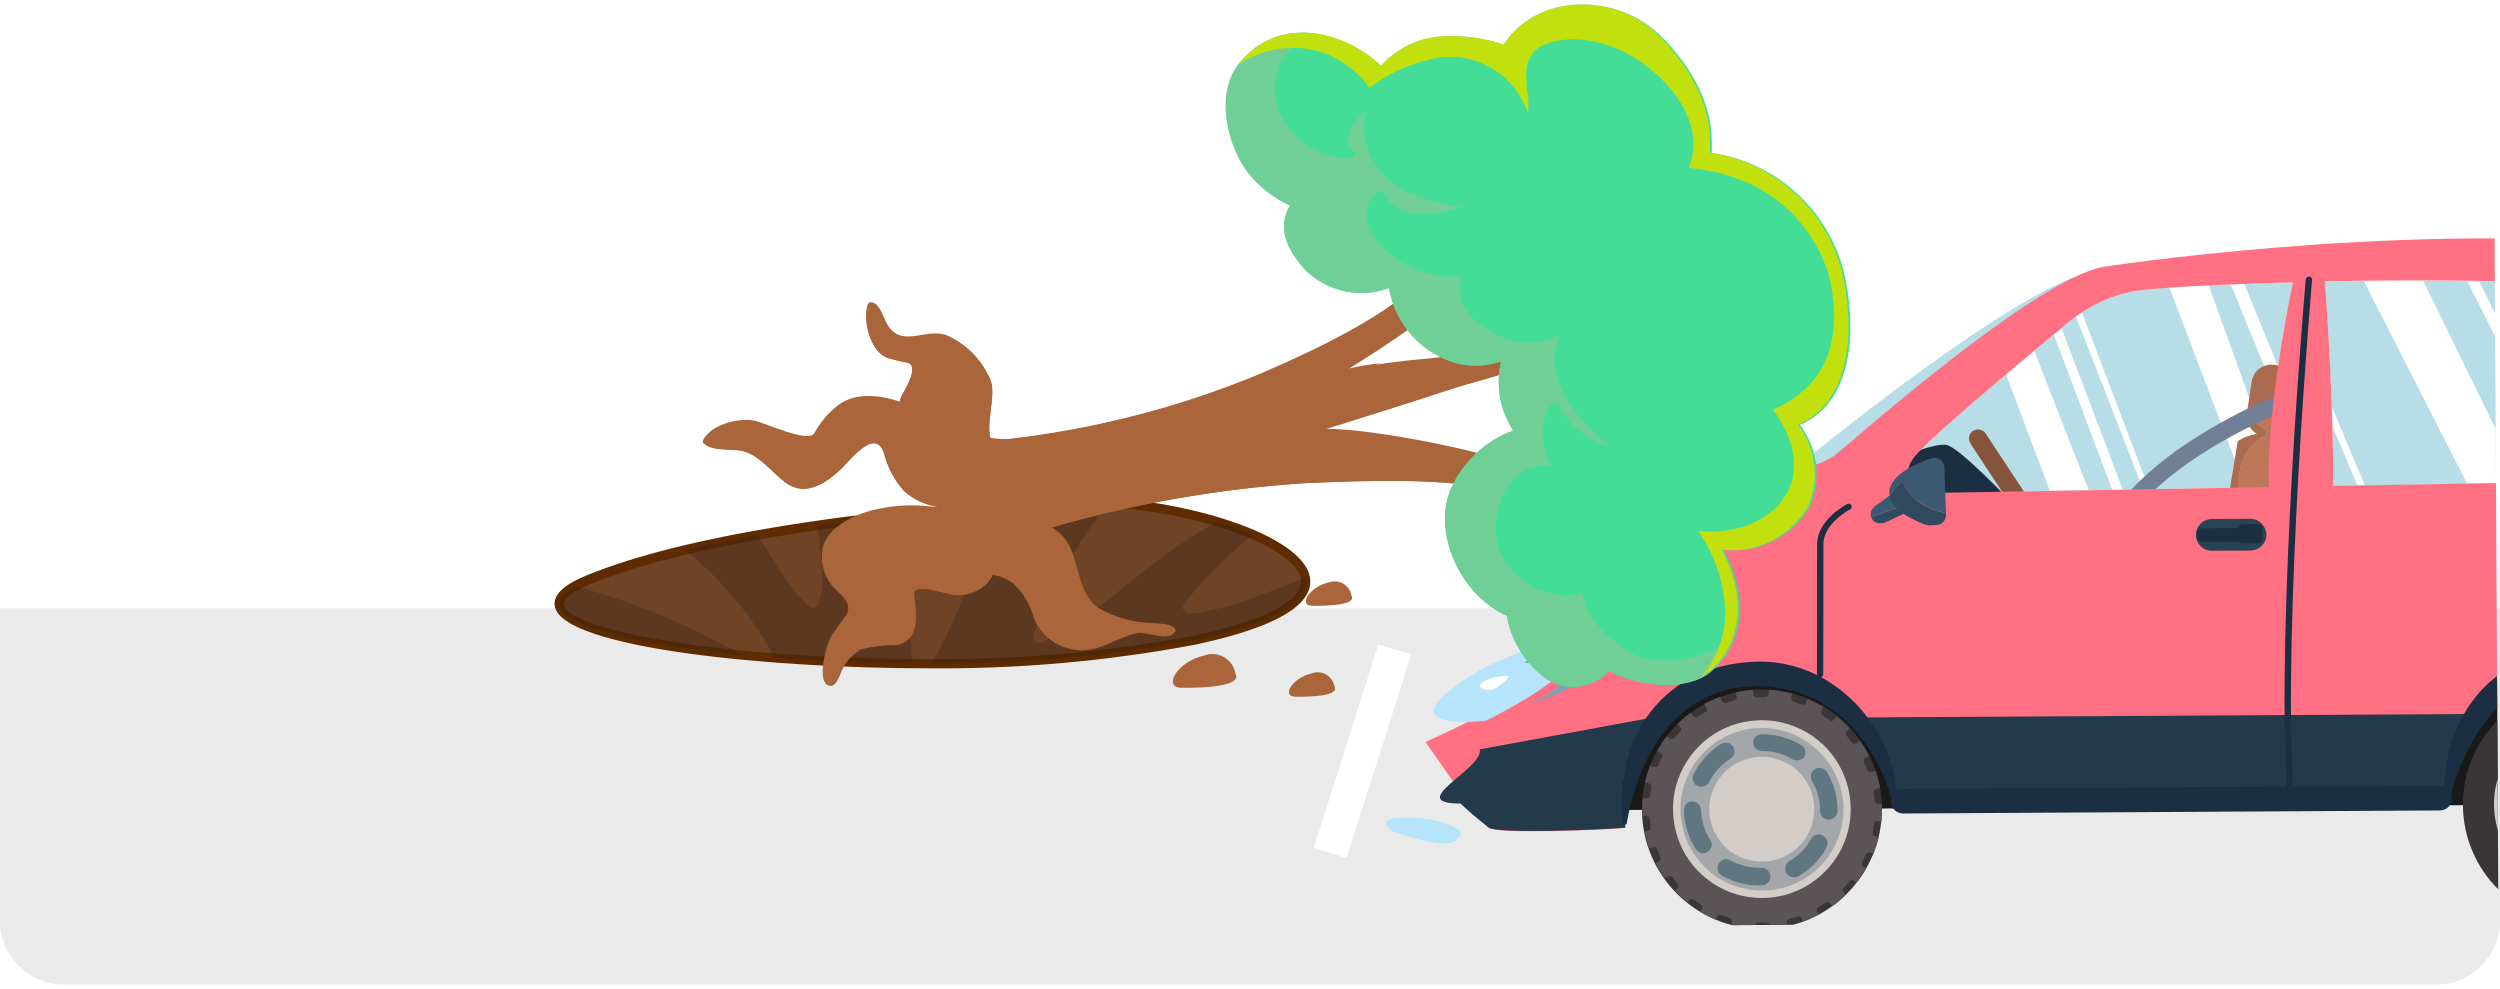 <svg width="392" height="155" viewBox="0 0 392 155" fill="none" xmlns="http://www.w3.org/2000/svg">
<path d="M0 95.382H392V144.382C392 149.905 387.523 154.382 382 154.382H10C4.477 154.382 0 149.905 0 144.382V95.382Z" fill="#EAEAEA"/>
<g filter="url(#filter0_d_3359_34278)">
<rect x="206" y="130.939" width="33.511" height="5.388" transform="rotate(-72.383 206 130.939)" fill="white"/>
</g>
<g clip-path="url(#clip0_3359_34278)">
<path d="M334.366 45.649C328.165 46.86 323.954 50.835 323.954 50.835C323.954 50.835 304.853 66.56 300.739 71.005C298.261 73.653 299.118 75.436 300.158 76.371C300.82 76.978 301.715 77.302 302.656 77.297L355.754 76.384C355.454 64.909 358.424 49.652 359.57 44.283C347.342 44.541 337.138 45.116 334.366 45.649Z" fill="#B7DDE6"/>
<path d="M409.856 45.221C400.677 44.003 381.439 43.83 364.555 44.161C364.915 49.615 365.946 65.508 365.819 76.233L415.343 75.387C415.672 75.385 416.001 75.289 416.282 75.146C416.563 75.004 416.797 74.767 416.984 74.484C417.17 74.201 417.263 73.918 417.308 73.588C417.353 73.259 417.304 72.93 417.209 72.648L409.856 45.221Z" fill="#B7DDE6"/>
<path d="M314.545 58.697L321.421 76.955L327.488 76.827L318.945 54.956C317.634 56.092 316.089 57.371 314.545 58.697Z" fill="white"/>
<path d="M322.035 52.446L331.204 76.806L332.85 76.796L323.252 51.451L322.035 52.446Z" fill="white"/>
<path d="M325.5 49.604L336.049 76.731L336.989 76.726L326.437 48.987C326.109 49.177 325.781 49.414 325.5 49.604Z" fill="white"/>
<path d="M349.788 44.574L356.657 61.421C356.838 60.056 357.018 58.738 357.199 57.467L351.905 44.515C351.199 44.519 350.494 44.523 349.788 44.574Z" fill="white"/>
<path d="M346.308 44.688C344.004 44.795 341.935 44.901 340.148 45.052L352.086 76.452L355.754 76.384C355.697 74.691 355.734 72.95 355.818 71.115L346.308 44.688Z" fill="white"/>
<path d="M365.67 66.685L369.628 76.116L370.803 76.11L365.606 63.722C365.612 64.71 365.665 65.697 365.67 66.685Z" fill="white"/>
<path d="M379.934 43.979C376.83 43.997 373.725 43.968 370.621 44.032L386.841 75.831L395.448 75.688L379.934 43.979Z" fill="white"/>
<path d="M386.849 44.034L402.738 75.553L404.337 75.543L388.731 44.118L386.849 44.034Z" fill="white"/>
<path d="M318.91 82.049C318.582 82.239 318.206 82.335 317.829 82.243C317.453 82.151 317.122 81.965 316.932 81.636L308.962 69.547C308.772 69.219 308.676 68.843 308.768 68.466C308.86 68.09 309.046 67.759 309.374 67.569C309.702 67.379 310.078 67.283 310.455 67.375C310.832 67.467 311.162 67.653 311.352 67.981L319.322 80.071C319.512 80.399 319.608 80.775 319.516 81.151C319.424 81.528 319.238 81.811 318.91 82.049Z" fill="#86533D"/>
<path d="M355.097 68.439C355.426 68.249 355.422 67.59 355.28 67.403C353.864 66.564 352.164 65.351 353.521 64.12C354.551 63.268 356.297 64.293 357.513 63.063C358.214 62.259 358.914 61.361 359.285 60.371C359.28 59.572 359.041 58.821 358.473 58.212C357.952 57.604 357.197 57.232 356.444 57.189C355.644 57.1 354.893 57.339 354.237 57.813C353.629 58.287 353.209 58.995 353.073 59.795L352.302 64.833C352.211 65.445 352.309 66.103 352.594 66.665C352.88 67.228 353.306 67.696 353.872 68.022C352.791 68.216 351.759 68.599 350.868 69.168L349.051 80.373L349.053 80.844L351.076 80.879C350.768 76.271 350.453 70.582 355.097 68.439Z" fill="#AB6B50"/>
<path d="M357.465 63.063C356.249 64.293 354.503 63.268 353.473 64.12C352.069 65.351 353.816 66.564 355.232 67.403C355.421 67.59 355.425 68.248 355.05 68.439C350.405 70.535 350.72 76.224 351.028 80.879L357.144 81.033C357.144 81.033 358.775 70.017 356.6 68.148C357.07 67.957 357.491 67.625 357.818 67.2C358.145 66.775 358.33 66.303 358.421 65.785L359.192 60.748C359.192 60.607 359.238 60.466 359.237 60.372C358.867 61.361 358.166 62.259 357.465 63.063Z" fill="#BE7759"/>
<path d="M335.451 79.227L333.98 76.978L333.933 77.025C333.98 76.978 334.073 76.883 334.167 76.789C340.946 69.554 351.076 64.416 358.443 61.364L359.305 63.946C349.122 68.143 341.014 73.269 335.918 78.754C335.778 78.896 335.638 79.085 335.451 79.227Z" fill="#728097"/>
<path d="M296.983 72.108C296.983 72.108 303.223 69.392 305.201 69.757C307.178 70.075 315.553 78.917 315.553 78.917L295.664 80.065L296.983 72.108Z" fill="#1C2E42"/>
<path d="M281.187 73.656C281.187 73.656 319.013 42.303 329.644 42.431C332.231 42.463 285.81 76.17 285.81 76.17L281.187 73.656Z" fill="#B7DDE6"/>
<path d="M440.066 122.095C441.963 116.534 442.5 103.502 442.302 93.343C440.901 86.86 439.406 80.33 438.663 73.796C438.047 72.953 437.431 72.298 436.675 71.691C434.738 70.103 434.883 70.807 434.883 70.807C434.883 70.807 434.287 73.586 430.328 72.15C421.75 69.048 413.811 45.904 413.807 45.198C413.803 44.445 424.364 40.623 423.794 39.732C423.178 38.842 413.768 38.331 413.768 38.331C374.662 34.884 329.641 41.866 329.641 41.866C318.742 44.139 291.317 68.424 288.087 71.077C284.856 73.729 281.466 73.043 281.466 73.043C255.396 79.165 239.467 102.37 235.024 106.863C234.604 107.289 245.642 118.481 240.524 109.305C255.243 108.704 246.538 101.228 243.314 105.057C239.95 109.027 223.524 116.335 223.524 116.335C223.524 116.335 232.066 128.827 233.389 129.807C234.712 130.835 251.97 130.125 254.602 129.828C254.696 129.827 254.79 129.827 254.837 129.78C254.162 126.867 254.145 123.857 254.74 120.937C255.335 118.018 256.542 115.283 258.221 112.827C259.948 110.418 262.147 108.383 264.725 106.863C267.304 105.344 270.168 104.387 273.129 104.041C276.09 103.694 279.102 104.007 281.929 104.884C284.756 105.762 287.399 107.252 289.621 109.215C291.842 111.178 293.644 113.614 294.882 116.335C296.12 119.056 296.748 121.969 296.765 124.932C296.769 125.543 296.725 126.108 296.681 126.72L383.788 126.225C383.738 125.661 383.687 125.049 383.684 124.438C383.621 121.663 384.17 118.885 385.19 116.245C386.21 113.652 387.795 111.291 389.76 109.305C391.724 107.318 394.066 105.705 396.647 104.609C399.228 103.512 402 102.932 404.822 102.916C407.644 102.9 410.422 103.449 413.015 104.516C415.608 105.583 417.968 107.122 419.955 109.133C421.942 111.097 423.508 113.44 424.604 116.021C425.653 118.602 426.234 121.374 426.203 124.196C426.206 124.714 426.208 125.184 426.164 125.655C430.397 125.584 439.048 125.017 440.066 122.095ZM355.754 76.384L302.656 77.297C301.715 77.302 300.867 76.978 300.158 76.371C299.118 75.389 298.261 73.653 300.739 71.005C304.853 66.56 323.907 50.883 323.907 50.883C323.907 50.883 328.165 46.907 334.32 45.697C337.139 45.163 347.295 44.588 359.523 44.283C358.424 49.652 355.454 64.909 355.754 76.384ZM417.307 73.541C417.262 73.871 417.17 74.154 416.983 74.437C416.797 74.72 416.563 74.91 416.281 75.099C416 75.242 415.671 75.338 415.342 75.34L365.819 76.186C365.946 65.46 364.962 49.568 364.555 44.114C381.438 43.783 400.677 43.956 409.856 45.173L417.208 72.554C417.304 72.883 417.353 73.212 417.307 73.541Z" fill="#FF7182"/>
<path d="M281.85 107.519C274.353 104.269 265.336 106.766 260.199 113.192C256.787 117.115 253.804 121.836 253.88 127.01L299.503 126.751C297.925 122.15 295.737 117.788 292.329 114.044C289.535 110.768 285.669 109.19 281.85 107.519Z" fill="#191919"/>
<path d="M411.463 104.525L396.036 104.612C388.344 108.513 382.564 117.671 380.355 126.291L426.684 126.028L426.677 124.899C423.712 116.355 419.386 108.196 411.463 104.525Z" fill="#191919"/>
<path d="M233.436 129.76C234.759 130.787 252.017 130.078 254.649 129.78C254.743 129.78 254.837 129.779 254.884 129.732C254.209 126.773 254.192 123.762 254.786 120.796C255.381 117.829 256.635 115.047 258.409 112.638L232.025 117.5C232.705 120.52 220.025 126.001 229.025 126.001C230.107 127.056 231.551 128.296 233.436 129.76Z" fill="#223A49"/>
<path d="M296.812 124.979C296.816 125.59 296.772 126.155 296.729 126.766L383.835 126.272C383.785 125.707 383.735 125.096 383.731 124.485C383.706 119.969 385.139 115.587 387.799 111.95L292.649 112.49C295.351 116.097 296.787 120.463 296.812 124.979Z" fill="#223A49"/>
<path d="M293.412 81.065C293.46 81.159 293.46 81.253 293.508 81.347C293.888 82.097 294.971 82.279 295.862 81.804L298.817 80.423C299.473 80.043 299.846 79.43 299.843 78.818L293.412 81.065Z" fill="#314C61"/>
<path d="M299.698 78.208C299.317 77.457 297.902 76.666 297.011 77.188L294.341 79.132C293.544 79.559 293.172 80.361 293.364 81.066L299.842 78.818C299.888 78.63 299.793 78.395 299.698 78.208Z" fill="#3B5971"/>
<path d="M298.367 75.675C299.841 78.582 302.388 79.838 305.12 80.481L304.891 73.286C304.89 73.051 304.841 72.816 304.699 72.582C304.604 72.394 304.414 72.207 304.225 72.067C304.037 71.927 303.801 71.834 303.565 71.788C303.33 71.743 303.095 71.791 302.86 71.84C300.607 72.605 297.041 74.177 296.349 76.486C296.21 76.91 296.213 77.38 296.31 77.803C296.774 76.766 298.177 75.394 298.367 75.675Z" fill="#3B5971"/>
<path d="M298.367 75.675C298.224 75.347 296.821 76.719 296.263 77.898C296.841 80.293 300.801 81.87 301.932 82.287C302.12 82.333 302.308 82.379 302.497 82.377L303.625 82.324C304.048 82.322 304.424 82.131 304.704 81.847C304.985 81.564 305.123 81.14 305.121 80.763L305.12 80.481C302.341 79.885 299.841 78.63 298.367 75.675Z" fill="#2F495E"/>
<path d="M359.087 124.813C358.945 124.814 358.851 124.767 358.757 124.674C358.662 124.58 358.614 124.486 358.614 124.345C356.859 96.98 361.498 44.319 361.543 43.802C361.542 43.755 361.589 43.66 361.588 43.613C361.635 43.566 361.635 43.519 361.729 43.471C361.776 43.424 361.822 43.377 361.916 43.376C361.963 43.376 362.057 43.328 362.105 43.375C362.152 43.375 362.246 43.421 362.293 43.421C362.34 43.468 362.387 43.468 362.435 43.561C362.482 43.608 362.482 43.655 362.53 43.749C362.53 43.796 362.578 43.89 362.531 43.937C362.487 44.455 357.894 97.021 359.601 124.34C359.602 124.481 359.556 124.575 359.462 124.67C359.368 124.717 359.274 124.765 359.087 124.813Z" fill="#1C2E42"/>
<path d="M285.37 106.182C285.229 106.183 285.134 106.136 285.04 106.043C284.945 105.949 284.898 105.855 284.897 105.714C284.896 105.526 284.942 88.875 284.922 85.347C284.901 81.537 289.45 79.159 289.637 79.017C289.731 78.97 289.872 78.969 290.013 78.968C290.107 79.015 290.249 79.108 290.296 79.202C290.344 79.296 290.345 79.437 290.346 79.578C290.299 79.719 290.253 79.813 290.112 79.861C290.065 79.862 285.892 82.096 285.91 85.341C285.93 88.869 285.884 105.52 285.885 105.708C285.885 105.756 285.885 105.85 285.839 105.897C285.792 105.944 285.792 105.991 285.745 106.039C285.699 106.086 285.652 106.133 285.605 106.133C285.511 106.181 285.417 106.181 285.37 106.182Z" fill="#1C2E42"/>
<path d="M382.571 127.078L298.427 127.556C297.909 127.559 297.438 127.374 297.06 127C296.681 126.626 296.49 126.156 296.488 125.639C296.485 125.122 296.67 124.65 297.044 124.272C297.418 123.893 297.888 123.702 298.405 123.699L382.549 123.221C383.066 123.219 383.537 123.404 383.916 123.778C384.294 124.152 384.485 124.622 384.488 125.139C384.491 125.656 384.306 126.128 383.931 126.506C383.557 126.885 383.088 127.075 382.571 127.078Z" fill="#1C2E42"/>
<path d="M352.818 81.34L346.845 81.374C345.434 81.382 344.312 82.517 344.32 83.881C344.328 85.292 345.463 86.367 346.874 86.359L352.847 86.325C354.258 86.317 355.38 85.182 355.372 83.818C355.317 82.454 354.182 81.332 352.818 81.34Z" fill="#284354"/>
<path d="M353.062 82.796L345.396 82.84C344.878 82.843 344.457 83.269 344.46 83.786L344.462 84.021C344.465 84.538 344.89 84.959 345.408 84.956L353.074 84.913C353.591 84.91 354.012 84.484 354.009 83.967L354.008 83.732C354.005 83.214 353.579 82.793 353.062 82.796Z" fill="#1C2E42"/>
<path d="M353.999 82.179L351.695 82.192C351.318 82.195 350.991 82.526 350.993 82.902L351.002 84.501C351.004 84.877 351.336 85.205 351.712 85.203L354.016 85.189C354.393 85.187 354.72 84.856 354.718 84.48L354.709 82.881C354.706 82.458 354.375 82.177 353.999 82.179Z" fill="#1C2E42"/>
<path d="M405.107 144.918C415.501 144.859 423.873 136.392 423.814 126.045C423.755 115.65 415.288 107.325 404.894 107.384C394.499 107.443 386.128 115.911 386.187 126.258C386.245 136.606 394.712 144.978 405.107 144.918Z" fill="#3A3637"/>
<path d="M405.076 139.462C412.461 139.42 418.4 133.413 418.358 126.075C418.317 118.738 412.309 112.798 404.925 112.84C397.541 112.882 391.601 118.89 391.643 126.227C391.685 133.565 397.692 139.504 405.076 139.462Z" fill="#A4A7A9"/>
<path d="M405.079 140.074C402.304 140.089 399.619 139.305 397.305 137.766C394.992 136.227 393.192 134.073 392.143 131.539C391.094 129.005 390.796 126.185 391.298 123.501C391.8 120.817 393.15 118.316 395.067 116.33C396.984 114.39 399.47 113.012 402.195 112.479C404.92 111.947 407.696 112.166 410.242 113.233C412.788 114.254 415.008 116.028 416.527 118.325C418.092 120.621 418.907 123.297 418.922 126.072C418.943 129.741 417.505 133.324 414.886 135.926C412.314 138.574 408.795 140.052 405.079 140.074ZM404.928 113.405C402.388 113.419 399.947 114.186 397.838 115.609C395.73 117.032 394.142 119.016 393.167 121.374C392.193 123.684 391.972 126.272 392.503 128.715C392.988 131.205 394.224 133.456 396.021 135.233C397.818 137.01 400.083 138.221 402.579 138.677C405.074 139.133 407.613 138.883 409.959 137.929C412.305 136.928 414.271 135.318 415.67 133.193C417.069 131.069 417.808 128.618 417.794 126.126C417.775 122.739 416.392 119.501 413.98 117.163C411.567 114.731 408.314 113.385 404.928 113.405Z" fill="#D2CDC9"/>
<path d="M276.375 145.65C286.77 145.591 295.141 137.123 295.082 126.776C295.023 116.381 286.557 108.056 276.162 108.116C265.768 108.175 257.396 116.642 257.455 126.989C257.514 137.337 265.981 145.709 276.375 145.65Z" fill="#3A3637"/>
<path d="M264.873 141.153C264.966 141.058 265.06 141.01 265.201 140.963C265.342 140.962 265.436 140.961 265.531 141.055L266.711 141.848C266.806 141.941 266.9 142.035 266.901 142.129C266.949 142.27 266.902 142.364 266.856 142.505L266.576 142.977C267.379 143.443 268.181 143.862 269.029 144.186L269.262 143.715C269.308 143.62 269.402 143.526 269.496 143.478C269.589 143.431 269.73 143.43 269.872 143.476L271.238 143.939C271.333 143.985 271.474 144.078 271.522 144.172C271.57 144.266 271.617 144.407 271.571 144.548L271.433 145.066C272.611 145.389 273.835 145.57 275.105 145.657L275.149 145.139C275.148 144.998 275.195 144.904 275.288 144.809C275.382 144.715 275.476 144.667 275.617 144.666L277.028 144.658C277.169 144.657 277.263 144.704 277.358 144.798C277.453 144.891 277.5 144.985 277.501 145.126L277.551 145.643C278.444 145.591 279.384 145.445 280.277 145.251L280.18 144.734C280.179 144.593 280.178 144.499 280.225 144.358C280.271 144.264 280.412 144.169 280.505 144.121L281.867 143.737C282.008 143.689 282.102 143.736 282.244 143.782C282.338 143.828 282.433 143.922 282.481 144.063L282.671 144.532C283.516 144.198 284.361 143.817 285.158 143.389L284.92 142.92C284.872 142.826 284.872 142.685 284.871 142.544C284.917 142.403 284.964 142.308 285.104 142.261L286.323 141.501C286.417 141.453 286.558 141.406 286.699 141.452C286.84 141.451 286.935 141.545 287.029 141.638L287.361 142.06C288.111 141.538 288.813 140.922 289.467 140.26L289.089 139.886C288.994 139.793 288.947 139.699 288.946 139.558C288.945 139.417 288.992 139.322 289.085 139.228L290.02 138.14C290.113 138.046 290.207 137.998 290.348 137.997C290.489 137.997 290.583 137.996 290.678 138.09L291.103 138.417C291.663 137.708 292.177 136.952 292.642 136.15L292.17 135.87C292.076 135.824 291.981 135.683 291.934 135.59C291.886 135.449 291.885 135.355 291.979 135.213L292.583 133.94C292.629 133.845 292.723 133.751 292.864 133.703C292.957 133.655 293.099 133.654 293.24 133.701L293.758 133.886C294.083 133.037 294.36 132.142 294.59 131.247L294.025 131.109C293.883 131.063 293.789 131.016 293.742 130.923C293.694 130.829 293.646 130.688 293.646 130.594L293.873 129.182C293.872 129.04 293.965 128.946 294.059 128.851C294.153 128.757 294.294 128.756 294.388 128.755L294.999 128.799C295.043 128.14 295.086 127.481 295.083 126.87C295.081 126.588 295.08 126.352 295.078 126.07L294.467 126.074C294.325 126.075 294.231 126.028 294.137 125.935C294.042 125.841 293.994 125.747 293.946 125.606L293.797 124.196C293.797 124.055 293.796 123.961 293.89 123.866C293.983 123.772 294.077 123.677 294.171 123.677L294.781 123.532C294.635 122.639 294.395 121.747 294.061 120.855L293.45 121.047C293.309 121.094 293.215 121.095 293.074 121.049C292.98 121.002 292.885 120.909 292.837 120.815L292.266 119.501C292.218 119.407 292.217 119.266 292.263 119.125C292.31 119.031 292.403 118.889 292.497 118.841L293.06 118.509C292.632 117.712 292.204 116.914 291.635 116.165L291.073 116.545C290.979 116.592 290.838 116.64 290.744 116.641C290.65 116.641 290.508 116.548 290.414 116.454L289.514 115.33C289.419 115.237 289.418 115.096 289.418 115.002C289.417 114.861 289.464 114.766 289.557 114.672L290.025 114.199C289.41 113.544 288.7 112.889 287.992 112.329L287.571 112.849C287.478 112.943 287.384 112.991 287.243 113.039C287.102 113.039 287.008 113.04 286.913 112.946L285.733 112.153C285.638 112.06 285.544 111.966 285.543 111.872C285.495 111.731 285.542 111.637 285.588 111.496L285.914 110.882C285.112 110.417 284.31 109.998 283.461 109.626L283.182 110.239C283.136 110.334 283.042 110.428 282.948 110.476C282.855 110.524 282.713 110.524 282.572 110.478L281.205 110.015C281.111 109.969 280.969 109.876 280.922 109.782C280.874 109.688 280.826 109.547 280.873 109.406L281.01 108.747C279.785 108.424 278.561 108.243 277.338 108.156L277.295 108.862C277.296 109.003 277.249 109.097 277.156 109.192C277.062 109.286 276.968 109.334 276.827 109.335L275.416 109.343C275.275 109.344 275.181 109.297 275.086 109.204C274.992 109.11 274.944 109.016 274.943 108.875L274.892 108.17C273.952 108.222 273.059 108.368 272.166 108.562L272.311 109.266C272.359 109.407 272.313 109.502 272.266 109.596C272.22 109.69 272.079 109.785 271.985 109.833L270.624 110.217C270.483 110.265 270.388 110.218 270.247 110.172C270.153 110.125 270.058 110.032 270.01 109.891L269.724 109.234C268.88 109.568 268.035 109.949 267.238 110.377L267.571 110.987C267.618 111.08 267.666 111.221 267.62 111.363C267.574 111.504 267.527 111.598 267.386 111.646L266.215 112.405C266.121 112.453 265.98 112.501 265.839 112.455C265.698 112.455 265.603 112.362 265.508 112.268L265.082 111.753C264.333 112.322 263.63 112.891 262.976 113.553L263.449 114.02C263.543 114.114 263.591 114.208 263.592 114.349C263.592 114.49 263.546 114.584 263.452 114.679L262.518 115.766C262.424 115.861 262.331 115.908 262.189 115.909C262.048 115.91 261.954 115.91 261.86 115.817L261.34 115.443C260.78 116.152 260.267 116.955 259.848 117.757L260.414 118.083C260.509 118.129 260.604 118.27 260.651 118.364C260.699 118.505 260.7 118.599 260.606 118.74L260.002 120.014C259.956 120.108 259.862 120.203 259.721 120.25C259.627 120.298 259.486 120.299 259.345 120.253L258.732 120.021C258.408 120.869 258.131 121.765 257.948 122.659L258.56 122.844C258.701 122.89 258.796 122.937 258.843 123.031C258.891 123.124 258.939 123.265 258.939 123.359L258.712 124.772C258.713 124.913 258.619 125.007 258.526 125.102C258.432 125.197 258.291 125.197 258.197 125.198L257.586 125.154C257.542 125.719 257.498 126.331 257.501 126.895C257.503 127.224 257.505 127.554 257.554 127.883L258.165 127.879C258.307 127.878 258.401 127.925 258.495 128.018C258.59 128.112 258.638 128.206 258.685 128.347L258.835 129.757C258.835 129.898 258.836 129.992 258.742 130.087C258.649 130.181 258.555 130.276 258.461 130.276L257.898 130.421C258.091 131.313 258.331 132.206 258.618 133.051L259.181 132.859C259.322 132.812 259.416 132.811 259.558 132.857C259.652 132.904 259.747 132.997 259.794 133.091L260.366 134.405C260.414 134.499 260.414 134.64 260.368 134.781C260.322 134.875 260.228 135.017 260.135 135.065L259.619 135.35C260.047 136.147 260.522 136.944 261.043 137.694L261.512 137.409C261.606 137.361 261.747 137.313 261.841 137.313C261.982 137.312 262.076 137.405 262.171 137.499L263.071 138.576C263.165 138.669 263.166 138.81 263.167 138.904C263.167 138.999 263.121 139.14 263.028 139.235L262.653 139.613C263.269 140.268 263.931 140.923 264.687 141.483L264.873 141.153Z" fill="#5B5456"/>
<path d="M276.345 140.194C283.729 140.152 289.669 134.144 289.627 126.807C289.585 119.469 283.578 113.53 276.194 113.572C268.809 113.614 262.87 119.621 262.912 126.958C262.953 134.296 268.96 140.235 276.345 140.194Z" fill="#A4A7A9"/>
<path d="M276.348 140.805C273.573 140.821 270.887 140.036 268.574 138.497C266.26 136.958 264.461 134.805 263.412 132.271C262.363 129.737 262.064 126.916 262.566 124.232C263.069 121.548 264.418 119.048 266.336 117.061C268.253 115.122 270.738 113.744 273.463 113.211C276.188 112.678 278.964 112.897 281.51 113.965C284.056 114.985 286.277 116.76 287.795 119.056C289.36 121.352 290.175 124.028 290.191 126.804C290.212 130.472 288.774 134.055 286.155 136.657C283.583 139.306 280.017 140.784 276.348 140.805ZM276.196 114.136C273.657 114.15 271.215 114.917 269.107 116.34C266.998 117.763 265.41 119.748 264.436 122.105C263.461 124.415 263.241 127.004 263.772 129.447C264.256 131.937 265.492 134.188 267.29 135.965C269.087 137.742 271.352 138.952 273.847 139.408C276.343 139.864 278.881 139.615 281.227 138.661C283.574 137.66 285.54 136.049 286.939 133.925C288.338 131.8 289.076 129.35 289.062 126.857C289.043 123.47 287.661 120.233 285.249 117.895C282.836 115.462 279.583 114.117 276.196 114.136Z" fill="#D2CDC9"/>
<path d="M284.275 128.719C285.285 124.291 282.532 119.886 278.105 118.876C273.677 117.866 269.225 120.62 268.215 125.047C267.205 129.474 269.959 133.88 274.386 134.889C278.86 135.899 283.265 133.146 284.275 128.719Z" fill="#D2CDC9"/>
<path d="M281.728 119.231C281.493 119.233 281.21 119.187 281.021 119.047C279.605 118.162 277.957 117.748 276.264 117.757C275.887 117.76 275.557 117.62 275.274 117.387C275.037 117.153 274.894 116.777 274.892 116.448C274.89 116.072 275.029 115.742 275.263 115.505C275.497 115.269 275.872 115.126 276.249 115.124C278.412 115.111 280.579 115.71 282.42 116.829C282.656 116.969 282.892 117.202 282.988 117.484C283.083 117.766 283.132 118.048 283.04 118.33C282.947 118.613 282.807 118.849 282.573 119.039C282.292 119.134 282.01 119.23 281.728 119.231Z" fill="#607681"/>
<path d="M286.766 128.516C286.578 128.517 286.39 128.471 286.202 128.425C286.013 128.332 285.871 128.239 285.777 128.145C285.635 128.005 285.54 127.864 285.492 127.676C285.444 127.489 285.396 127.348 285.395 127.16C285.433 125.513 284.953 123.87 284.098 122.417C283.908 122.088 283.906 121.759 283.998 121.382C284.09 121.053 284.324 120.769 284.605 120.579C284.886 120.39 285.262 120.34 285.592 120.433C285.922 120.525 286.252 120.711 286.442 121.039C287.581 122.914 288.158 125.027 288.123 127.191C288.125 127.567 287.986 127.897 287.705 128.134C287.424 128.371 287.096 128.514 286.766 128.516Z" fill="#607681"/>
<path d="M281.316 137.578C281.033 137.58 280.704 137.487 280.467 137.301C280.231 137.114 280.042 136.88 279.993 136.551C279.897 136.269 279.942 135.94 280.035 135.657C280.127 135.374 280.361 135.138 280.595 134.995C282.049 134.14 283.218 132.958 284.009 131.495C284.195 131.212 284.476 130.975 284.805 130.879C285.134 130.783 285.51 130.828 285.84 131.015C286.171 131.201 286.407 131.482 286.503 131.81C286.599 132.139 286.601 132.515 286.415 132.846C285.391 134.78 283.848 136.341 281.926 137.433C281.785 137.481 281.551 137.577 281.316 137.578Z" fill="#607681"/>
<path d="M275.866 138.832C273.843 138.843 271.818 138.338 270.025 137.313C269.695 137.127 269.458 136.846 269.362 136.47C269.266 136.141 269.311 135.765 269.497 135.435C269.683 135.104 269.964 134.868 270.34 134.771C270.668 134.675 271.045 134.72 271.375 134.907C272.838 135.745 274.486 136.112 276.132 136.055C276.32 136.054 276.508 136.053 276.65 136.147C276.838 136.193 276.98 136.286 277.122 136.426C277.264 136.566 277.358 136.707 277.453 136.847C277.548 136.988 277.549 137.176 277.597 137.364C277.598 137.552 277.6 137.74 277.506 137.882C277.46 138.07 277.367 138.212 277.227 138.354C277.086 138.496 276.946 138.591 276.805 138.685C276.665 138.78 276.477 138.781 276.289 138.83C276.148 138.83 276.007 138.831 275.866 138.832Z" fill="#607681"/>
<path d="M267.089 133.802C266.854 133.803 266.619 133.757 266.43 133.617C266.241 133.524 266.052 133.337 265.91 133.15C264.724 131.322 264.053 129.21 264.041 127.046C264.04 126.858 264.086 126.67 264.132 126.528C264.178 126.34 264.271 126.198 264.412 126.056C264.552 125.914 264.692 125.819 264.833 125.772C265.021 125.677 265.162 125.676 265.35 125.675C265.726 125.673 266.056 125.812 266.293 126.046C266.529 126.279 266.72 126.655 266.721 126.984C266.778 128.63 267.258 130.273 268.159 131.679C268.301 131.866 268.35 132.101 268.398 132.383C268.4 132.618 268.354 132.854 268.214 133.09C268.121 133.325 267.934 133.468 267.7 133.61C267.559 133.705 267.324 133.753 267.089 133.802Z" fill="#607681"/>
<path d="M266.748 123.362C266.513 123.363 266.324 123.317 266.136 123.224C265.805 123.085 265.569 122.804 265.473 122.428C265.377 122.099 265.374 121.723 265.561 121.393C266.537 119.459 268.033 117.804 269.861 116.665C270.001 116.57 270.189 116.522 270.377 116.474C270.565 116.426 270.753 116.472 270.894 116.471C271.083 116.517 271.224 116.563 271.366 116.703C271.508 116.797 271.65 116.937 271.745 117.078C271.839 117.218 271.887 117.406 271.936 117.594C271.984 117.782 271.938 117.97 271.939 118.111C271.893 118.3 271.799 118.441 271.706 118.583C271.613 118.725 271.472 118.866 271.332 118.961C269.926 119.863 268.757 121.092 268.013 122.602C267.921 122.837 267.733 123.027 267.499 123.169C267.217 123.265 266.983 123.36 266.748 123.362Z" fill="#607681"/>
<path d="M275.783 107.6C287.495 107.722 294.65 116.853 296.915 126.53C296.915 126.577 296.963 126.671 297.057 126.718C297.105 126.764 297.199 126.764 297.246 126.764C297.34 126.763 297.387 126.716 297.433 126.668C297.48 126.621 297.527 126.527 297.526 126.48L297.526 126.433C297.599 114.344 287.564 103.253 275.149 103.747C259.161 104.449 252.981 117.655 254.456 128.982C254.456 128.982 254.456 128.982 254.456 129.029C254.458 129.358 254.976 129.45 255.068 129.12C257.164 117.113 263.882 107.48 275.783 107.6Z" fill="#1C2E42"/>
<path d="M405.826 105.686C417.495 106.419 424.18 115.882 425.929 125.703C425.93 125.75 425.977 125.844 426.025 125.891C426.072 125.938 426.166 125.937 426.213 125.937C426.307 125.936 426.354 125.889 426.401 125.842C426.447 125.794 426.494 125.747 426.494 125.653L426.493 125.606C427.177 113.561 417.751 101.902 405.333 101.784C389.293 101.64 382.452 114.52 383.316 125.898C383.316 125.898 383.316 125.898 383.317 125.945C383.319 126.275 383.836 126.366 383.929 126.036C386.731 114.214 393.968 104.906 405.826 105.686Z" fill="#1C2E42"/>
<path d="M233.024 113C233.024 113 214.525 115.194 233.025 104.5C242.128 100.638 248.589 97.924 247.297 102.306C245.958 106.735 233.024 113 233.024 113Z" fill="#B6E4FA"/>
<path d="M218.222 130.295C218.222 130.295 213.93 127.32 224.206 128.458C228.766 129.599 230.163 130.426 228.154 131.853C226.113 133.285 218.222 130.295 218.222 130.295Z" fill="#B6E4FA"/>
<path d="M241.362 102.471C240.452 102.794 239.649 103.32 239.036 103.959C240.968 103.834 243.007 103.755 244.41 104.926C245.517 106.077 244.693 107.579 243.597 108.288C242.313 109.203 240.841 109.96 239.288 110.536C242.235 109.634 246.95 107.997 247.452 106.542C248.192 104.428 246.559 100.604 241.362 102.471Z" fill="#78A3B7"/>
<path d="M235.555 107.162C234.808 107.774 234.248 108.205 233.373 108.176C232.498 108.147 231.557 107.657 232.304 107.057C233.051 106.446 235.173 105.95 236.11 105.978C236.985 105.996 236.301 106.551 235.555 107.162Z" fill="white"/>
</g>
<g clip-path="url(#clip1_3359_34278)">
<path d="M165.833 78.793C165.833 78.793 117.014 80.798 92.379 90.866C67.743 100.934 146.984 109.089 187.304 100.388C227.625 91.686 188.525 77.062 165.833 78.793Z" fill="#6F4326"/>
<path d="M144.814 104.784C121.602 104.784 88.333 101.754 86.999 95.102C86.66 93.326 88.31 91.708 92.062 90.182C116.539 80.182 165.268 78.087 165.743 78.064C166.963 78.064 168.296 77.927 169.653 77.927C185.157 77.927 204.707 83.85 205.431 90.774C205.86 94.966 199.803 98.451 187.349 101.093C173.326 103.73 159.078 104.966 144.814 104.784ZM169.675 79.408C168.364 79.408 167.076 79.408 165.856 79.544C165.336 79.544 116.878 81.663 92.627 91.572C89.802 92.733 88.265 93.85 88.446 94.829C89.214 98.838 113.466 103.326 144.768 103.326C158.964 103.52 173.144 102.299 187.101 99.681C202.244 96.446 204.165 92.847 203.984 90.957C203.442 85.421 185.496 79.385 169.698 79.385L169.675 79.408Z" fill="#5E2C00"/>
<g style="mix-blend-mode:multiply" opacity="0.3">
<path d="M90.187 91.914C81.892 96.606 95.679 100.706 116.382 102.734C108.16 97.981 99.353 94.343 90.187 91.914Z" fill="#321E11"/>
</g>
<g style="mix-blend-mode:multiply" opacity="0.3">
<path d="M142.871 87.904C142.984 85.49 142.871 83.007 142.871 80.57C138.351 81.025 133.333 81.617 128.27 82.346C128.451 86.424 129.604 90.501 128.429 94.579C128.378 94.74 128.288 94.886 128.167 95.004C128.045 95.121 127.896 95.205 127.733 95.248C127.571 95.291 127.4 95.292 127.237 95.251C127.074 95.209 126.924 95.127 126.801 95.011C123.321 91.891 121.354 87.654 118.687 83.895C114.845 84.579 111.048 85.353 107.387 86.173C113.138 90.831 117.916 96.591 121.445 103.121C128.225 103.645 135.593 103.941 143.052 103.986C142.452 98.646 142.391 93.257 142.871 87.904Z" fill="#321E11"/>
</g>
<g style="mix-blend-mode:multiply" opacity="0.3">
<path d="M186.446 96.265C186.278 96.263 186.113 96.216 185.967 96.131C185.822 96.045 185.701 95.922 185.617 95.775C185.532 95.628 185.488 95.462 185.486 95.292C185.485 95.122 185.528 94.955 185.61 94.807C188.75 90.674 192.429 86.989 196.549 83.85C194.66 83.059 192.728 82.375 190.763 81.8C187.484 83.696 184.314 85.78 181.271 88.041C175.462 92.597 169.97 97.449 163.438 100.684C162.738 101.025 161.698 100.456 162.014 99.59C164.93 92.12 168.904 85.115 173.812 78.793C171.156 78.611 168.49 78.611 165.834 78.793C165.834 78.793 162.625 78.93 157.471 79.294C153.064 87.108 150.691 96.265 146.035 104.032C159.876 104.156 173.697 102.935 187.305 100.388C200.708 97.517 205.386 93.964 204.708 90.593C198.719 92.848 192.888 95.536 186.446 96.265Z" fill="#321E11"/>
</g>
<path d="M207.962 67.266C214.448 65.216 220.935 63.212 227.376 61.071C230.45 60.045 235.988 58.793 240.576 56.856C239.898 54.578 239.875 54.578 239.084 52.483C234.315 53.645 229.614 55.672 224.438 56.173C220.04 56.516 215.664 57.102 211.329 57.927C217.364 54.146 226.834 48.155 230.043 43.144L230.36 42.642C229.365 41.708 228.348 40.82 227.376 39.863C219.511 48.656 208.188 54.009 197.543 58.633C184.914 63.862 171.625 67.296 158.058 68.838H157.29C156.624 68.822 155.96 68.769 155.301 68.679C154.577 66.105 156.227 61.845 155.301 59.567C154.09 56.657 151.885 54.281 149.085 52.87C145.695 50.911 141.74 54.761 139.276 51.116C138.53 50.023 138.033 47.426 136.519 47.38C136.316 47.38 136.135 47.608 136.09 47.768C135.253 50.296 136.474 55.33 139.367 56.196C140.339 56.469 141.31 56.674 142.282 56.879C144.384 57.358 141.604 61.64 141.333 62.187C141.226 62.439 141.136 62.697 141.062 62.961C137.807 61.891 133.965 61.481 131.275 63.645C129.806 64.817 128.585 66.272 127.682 67.927C126.778 69.567 119.568 66.127 118.144 65.922C115.59 65.558 111.499 66.537 110.211 69.066C110.211 69.18 110.211 69.294 110.211 69.385C111.409 70.797 114.505 70.387 116.065 70.661C118.958 71.162 120.947 74.032 123.139 75.672C126.326 78.064 129.648 75.672 131.999 73.394C133.468 71.959 137.333 66.879 138.643 71.253C139.187 73.349 140.217 75.286 141.649 76.902C143.538 78.672 146.033 79.635 148.611 79.59C147.255 79.59 145.876 79.385 144.588 79.294C141.898 79.122 139.198 79.376 136.587 80.046C133.694 80.82 129.038 83.007 128.902 86.697C128.734 88.517 129.277 90.332 130.417 91.754C131.569 93.166 134.033 94.556 132.564 96.629C131.795 97.699 131.004 98.702 130.304 99.818C129.603 100.934 127.75 107.471 130.304 107.563C130.936 107.563 131.388 106.378 131.592 105.968C132.161 104.204 133.372 102.722 134.982 101.822C136.8 101.363 138.668 101.133 140.542 101.139C144.316 100.569 143.503 96.127 143.209 93.508C142.915 90.888 148.611 93.508 150.306 93.326C151.144 93.323 151.973 93.152 152.745 92.824C153.517 92.495 154.217 92.016 154.803 91.412C155.15 91.005 155.454 90.562 155.708 90.091C156.827 90.342 157.892 90.798 158.849 91.435C160.334 92.851 161.424 94.633 162.013 96.606C162.472 97.919 163.264 99.087 164.311 99.995C165.358 100.902 166.623 101.517 167.98 101.777C171.867 102.733 174.76 100.023 178.309 99.271C179.755 98.975 182.829 100.569 184.095 99.271C184.23 99.134 184.389 98.907 184.298 98.724C183.756 97.677 181.45 97.79 180.501 97.699C177.648 97.603 174.858 96.822 172.365 95.421C169.246 93.417 169.246 89.066 167.844 85.945C167.223 84.565 166.177 83.423 164.861 82.688C177.8 78.961 191.098 76.64 204.526 75.763C215.059 75.308 226.066 74.897 236.507 76.993C237.14 75.103 237.208 75.125 237.75 73.212C235.513 71.207 214.652 67.061 207.962 67.266Z" fill="#AA663A"/>
<g style="mix-blend-mode:screen">
<path d="M150.283 70.319C165.63 71.231 180.027 66.538 194.311 61.208C202.078 58.676 209.509 55.195 216.437 50.843C220.628 47.776 224.622 44.443 228.394 40.866L227.399 39.932C219.534 48.725 208.211 54.078 197.565 58.702C184.936 63.931 171.648 67.365 158.081 68.907H157.29C156.624 68.891 155.96 68.838 155.301 68.748C154.577 66.174 156.227 61.914 155.301 59.636C155.301 59.34 155.052 59.066 154.916 58.793C155.128 60.949 154.817 63.124 154.01 65.132C153.203 67.14 151.924 68.92 150.283 70.319Z" fill="#AA663A"/>
</g>
<g style="mix-blend-mode:multiply">
<path d="M206.493 59.226C209.908 59.119 213.27 58.345 216.393 56.948C214.691 57.148 213.002 57.437 211.33 57.813C217.364 54.032 226.834 48.041 230.044 43.03L230.36 42.529L228.801 41.093C222.359 48.315 213.567 52.847 206.493 59.226Z" fill="#AA663A"/>
</g>
<g style="mix-blend-mode:multiply">
<path d="M155.663 90.091L156.341 90.273C156.37 88.838 155.882 87.441 154.968 86.34C154.054 85.238 152.776 84.508 151.369 84.282C149.744 83.949 148.097 83.728 146.442 83.622C147.934 85.08 149.199 87.13 148.182 88.679C147.64 89.522 146.871 90.387 145.764 90.159C143.505 89.657 141.291 88.971 139.142 88.109C140.227 92.232 141.402 97.221 137.017 99.499C135.819 100.114 134.486 100.319 133.265 100.82C132.146 101.253 131.192 102.034 130.542 103.049C129.892 104.065 129.579 105.263 129.649 106.469C129.635 106.666 129.635 106.864 129.649 107.061C129.747 107.176 129.868 107.268 130.005 107.331C130.142 107.394 130.29 107.426 130.44 107.426C131.073 107.426 131.525 106.241 131.728 105.831C132.298 104.067 133.509 102.586 135.119 101.686C136.937 101.226 138.804 100.997 140.679 101.002C144.453 100.433 143.639 95.991 143.345 93.371C143.052 90.752 148.747 93.371 150.442 93.189C152.069 93.184 153.631 92.547 154.804 91.412C155.136 91.003 155.423 90.561 155.663 90.091Z" fill="#AA663A"/>
</g>
<g style="mix-blend-mode:multiply">
<path d="M138.735 71.207C139.279 73.304 140.309 75.24 141.741 76.857C142.921 78.059 144.448 78.857 146.103 79.135C149.652 78.702 149.968 75.809 150.623 72.87C147.895 73.547 145.012 73.124 142.589 71.69C140.165 70.256 138.393 67.925 137.65 65.194C133.944 68.132 131.457 74.305 126.349 74.738C125.15 74.809 123.949 74.618 122.829 74.178C121.71 73.737 120.698 73.058 119.863 72.187C118.1 70.661 115.93 68.201 113.331 68.428C112.284 68.535 111.257 68.788 110.28 69.18C110.261 69.232 110.261 69.288 110.28 69.34C111.478 70.752 114.574 70.342 116.134 70.615C119.027 71.116 121.016 73.987 123.208 75.627C126.395 78.018 129.717 75.627 132.068 73.349C133.559 71.914 137.424 66.834 138.735 71.207Z" fill="#AA663A"/>
</g>
<g style="mix-blend-mode:multiply">
<path d="M141.107 62.938C141.717 63.553 142.35 63.941 142.825 63.485C143.616 62.688 144.452 61.913 145.085 61.048C146.599 59.248 148.882 56.492 144.542 55.102C143.299 54.669 142.056 54.305 140.836 53.872C139.116 53.274 137.675 52.057 136.79 50.455C136.509 49.495 136.312 48.512 136.203 47.517C136.141 47.582 136.095 47.66 136.067 47.745C135.231 50.273 136.451 55.307 139.344 56.173C140.316 56.446 141.288 56.651 142.26 56.856C144.362 57.335 141.582 61.617 141.31 62.164C141.227 62.417 141.159 62.676 141.107 62.938Z" fill="#AA663A"/>
</g>
<g style="mix-blend-mode:multiply">
<path d="M201.68 73.075C187.059 73.571 172.616 76.464 158.918 81.64C160.1 81.939 161.189 82.534 162.082 83.37C162.975 84.207 163.643 85.257 164.026 86.424C165.066 89.909 164.455 95.535 168.23 97.426C172.75 99.704 178.039 98.405 183.124 98.018C182.244 97.851 181.352 97.76 180.457 97.745C177.604 97.648 174.814 96.868 172.321 95.467C169.202 93.462 169.202 89.111 167.8 85.991C167.179 84.61 166.133 83.468 164.817 82.733C177.769 78.988 191.082 76.651 204.528 75.763C215.06 75.307 226.067 74.897 236.508 76.993L236.938 75.74C225.569 72.46 213.342 72.505 201.68 73.075Z" fill="#AA663A"/>
</g>
<g style="mix-blend-mode:multiply">
<path d="M196.888 66.196C200.097 67.244 203.804 66.629 207.104 66.652H209.748C215.624 64.806 221.523 62.961 227.377 61.025C230.451 60 235.988 58.747 240.576 56.811C240.102 55.285 239.943 54.806 239.627 53.941C226.586 61.207 211.443 63.599 196.888 66.196Z" fill="#AA663A"/>
</g>
<path d="M268.15 105.422C274.139 100.41 273.709 92.529 270.251 86.196C272.927 86.517 275.637 86.041 278.048 84.827C280.458 83.612 282.462 81.713 283.812 79.363C284.7 77.291 285.022 75.018 284.743 72.779C284.465 70.539 283.597 68.416 282.23 66.629C290.683 63.053 291.271 51.39 289.011 42.21C287.708 37.48 285.063 33.236 281.402 29.999C277.74 26.762 273.221 24.673 268.398 23.987C268.433 23.334 268.433 22.68 268.398 22.028C268.398 15.65 264.511 9.522 260.103 5.354C253.346 -1.07 241.028 -1.116 235.784 6.994C232.43 5.875 228.885 5.456 225.365 5.764C221.976 6.156 218.844 7.775 216.551 10.319C210.38 4.511 200.278 2.529 194.424 9.841C190.604 14.556 192.48 22.711 195.87 27.085C197.567 29.282 199.76 31.039 202.266 32.21C200.006 36.151 202.266 39.795 205.001 42.643C206.415 43.93 208.097 44.88 209.924 45.424C211.751 45.968 213.676 46.092 215.556 45.786C216.32 45.621 217.074 45.416 217.816 45.171C218.189 47.427 219.08 49.564 220.419 51.411C221.757 53.258 223.505 54.764 225.523 55.809C227.014 56.642 228.663 57.147 230.361 57.292C232.059 57.438 233.769 57.219 235.378 56.652C234.881 58.81 234.881 61.054 235.378 63.212C235.795 64.731 236.427 66.18 237.253 67.518C235.107 68.301 233.139 69.512 231.465 71.077C229.792 72.642 228.448 74.53 227.512 76.629C224.461 83.668 229.253 93.554 236.282 96.538C236.623 98.54 237.357 100.452 238.44 102.165C239.522 103.878 240.932 105.357 242.587 106.515C244.095 107.474 245.89 107.87 247.657 107.633C249.425 107.395 251.054 106.54 252.261 105.217C257.323 107.905 264.759 108.246 268.15 105.422Z" fill="#43DD97"/>
<g style="mix-blend-mode:multiply">
<path d="M268.149 105.421C270.005 103.895 271.386 101.863 272.127 99.567C270.158 101.233 267.838 102.425 265.343 103.053C262.849 103.68 260.245 103.727 257.73 103.189C253.865 101.982 248.69 97.449 248.102 93.029C242.09 94.601 234.405 89.749 234.541 82.847C234.541 79.294 236.259 74.465 240.101 73.371C241.174 73.072 242.297 72.994 243.401 73.143C242.464 71.714 241.946 70.048 241.906 68.336C241.866 66.623 242.306 64.934 243.175 63.462C243.228 63.34 243.314 63.237 243.425 63.164C243.535 63.091 243.664 63.052 243.796 63.052C243.928 63.052 244.057 63.091 244.168 63.164C244.278 63.237 244.365 63.34 244.418 63.462C245.184 65.099 246.308 66.539 247.705 67.676C249.103 68.812 250.737 69.614 252.487 70.023C247.695 65.877 242.474 60.638 244.147 53.827C244.243 53.417 244.364 53.014 244.508 52.619C242.857 53.416 241.037 53.791 239.208 53.711C237.38 53.632 235.598 53.1 234.021 52.164C231.309 50.524 228.009 47.608 228.936 44.009L229.162 43.326C226.476 43.582 223.772 43.093 221.342 41.913C217.206 40.023 211.307 34.761 215.827 30.182C215.891 30.101 215.971 30.036 216.063 29.991C216.155 29.947 216.256 29.924 216.358 29.924C216.46 29.924 216.561 29.947 216.653 29.991C216.745 30.036 216.826 30.101 216.889 30.182C219.15 34.738 224.913 33.872 229.23 32.46C224.551 31.663 219.556 30.592 216.437 26.765C215.327 25.488 214.541 23.959 214.148 22.308C213.754 20.657 213.764 18.935 214.177 17.289C212.121 19.157 210.154 21.845 212.234 23.622C212.33 23.71 212.399 23.825 212.432 23.953C212.466 24.08 212.462 24.214 212.421 24.339C212.381 24.464 212.305 24.575 212.204 24.658C212.102 24.741 211.979 24.792 211.849 24.806C205.363 24.966 198.289 18.701 200.232 11.64C200.616 10.156 201.376 8.798 202.438 7.7C203.5 6.601 204.827 5.8 206.289 5.376C204.067 4.972 201.778 5.182 199.665 5.984C197.552 6.786 195.694 8.15 194.288 9.931C190.468 14.647 192.344 22.802 195.735 27.175C197.48 29.356 199.72 31.083 202.266 32.209C200.006 36.15 202.266 39.795 205.001 42.642C206.415 43.929 208.097 44.88 209.924 45.424C211.751 45.968 213.675 46.091 215.556 45.786C216.319 45.621 217.074 45.415 217.816 45.171C218.189 47.427 219.08 49.563 220.418 51.41C221.757 53.258 223.505 54.764 225.523 55.809C227.014 56.641 228.663 57.146 230.361 57.292C232.059 57.437 233.769 57.219 235.377 56.651C234.88 58.809 234.88 61.054 235.377 63.212C235.795 64.73 236.427 66.18 237.253 67.517C235.107 68.301 233.138 69.511 231.465 71.076C229.792 72.641 228.447 74.53 227.512 76.629C224.461 83.667 229.252 93.553 236.281 96.537C236.623 98.539 237.357 100.452 238.439 102.165C239.522 103.878 240.932 105.356 242.587 106.515C244.095 107.474 245.89 107.869 247.657 107.632C249.425 107.395 251.054 106.54 252.261 105.216C257.323 107.904 264.759 108.246 268.149 105.421Z" fill="#6FCF97"/>
</g>
<g style="mix-blend-mode:screen">
<path d="M206.787 8.041C209.984 9.027 212.772 11.044 214.721 13.782C217.394 11.707 220.476 10.231 223.761 9.454C226.965 8.488 230.417 8.827 233.375 10.399C236.334 11.971 238.562 14.649 239.582 17.859C239.685 16.86 239.685 15.852 239.582 14.852C239.33 13.524 239.246 12.17 239.333 10.82C239.412 10.06 239.673 9.331 240.094 8.696C240.516 8.061 241.085 7.539 241.752 7.176C246.136 5.126 251.922 6.447 255.945 8.839C261.053 11.891 266.591 17.95 265.348 24.442C265.215 25.083 265.041 25.715 264.828 26.333C267.286 26.542 269.708 27.063 272.038 27.882C275.329 28.999 278.328 30.848 280.812 33.293C283.297 35.738 285.203 38.716 286.39 42.005C288.198 47.563 288.333 54.921 284.31 59.659C282.597 61.68 280.416 63.245 277.959 64.215C280.717 67.677 282.479 72.848 280.4 76.903C277.914 81.846 271.902 83.873 266.252 83.258C268.872 86.96 270.358 91.356 270.523 95.9C270.558 99.659 269.204 103.296 266.726 106.105C267.127 105.91 267.505 105.674 267.856 105.399C273.846 100.388 273.416 92.506 269.958 86.174C272.634 86.495 275.344 86.019 277.754 84.804C280.165 83.59 282.169 81.69 283.519 79.34C284.407 77.268 284.729 74.995 284.45 72.756C284.172 70.517 283.304 68.393 281.937 66.606C290.39 63.03 290.978 51.367 288.717 42.187C287.414 37.457 284.77 33.214 281.109 29.976C277.447 26.739 272.928 24.65 268.105 23.964C268.14 23.311 268.14 22.657 268.105 22.005C268.105 15.627 264.218 9.499 259.81 5.331C253.346 -1.07 241.029 -1.116 235.785 6.994C232.431 5.875 228.886 5.456 225.366 5.764C221.977 6.156 218.845 7.775 216.551 10.319C210.381 4.511 200.278 2.529 194.425 9.841C194.375 9.884 194.336 9.939 194.312 10C196.143 8.82 198.198 8.037 200.345 7.7C202.493 7.363 204.687 7.479 206.787 8.041Z" fill="#C2E00D"/>
</g>
<path d="M193.723 105.627C193.631 105.091 193.423 104.581 193.113 104.135C192.804 103.689 192.401 103.317 191.933 103.046C191.465 102.774 190.943 102.609 190.405 102.563C189.867 102.517 189.326 102.591 188.819 102.779C184.547 103.759 182.287 107.791 185.225 107.836C188.164 107.882 194.854 107.723 193.723 105.627Z" fill="#AA663A"/>
<path d="M209.251 107.654C209.182 107.264 209.03 106.894 208.804 106.57C208.579 106.246 208.285 105.976 207.945 105.778C207.605 105.581 207.225 105.461 206.834 105.427C206.443 105.392 206.049 105.445 205.68 105.581C202.583 106.287 200.934 109.226 203.081 109.248C205.228 109.271 210.064 109.18 209.251 107.654Z" fill="#AA663A"/>
<path d="M211.917 93.394C211.848 93.004 211.696 92.634 211.47 92.31C211.245 91.986 210.951 91.716 210.611 91.518C210.271 91.321 209.892 91.201 209.5 91.167C209.109 91.132 208.715 91.185 208.346 91.321C205.227 92.027 203.6 94.966 205.724 94.989C207.849 95.011 212.731 94.966 211.917 93.394Z" fill="#AA663A"/>
</g>
<defs>
<filter id="filter0_d_3359_34278" x="191" y="86" width="45.277" height="63.57" filterUnits="userSpaceOnUse" color-interpolation-filters="sRGB">
<feFlood flood-opacity="0" result="BackgroundImageFix"/>
<feColorMatrix in="SourceAlpha" type="matrix" values="0 0 0 0 0 0 0 0 0 0 0 0 0 0 0 0 0 0 127 0" result="hardAlpha"/>
<feOffset dy="2"/>
<feGaussianBlur stdDeviation="7.5"/>
<feColorMatrix type="matrix" values="0 0 0 0 0 0 0 0 0 0 0 0 0 0 0 0 0 0 0.15 0"/>
<feBlend mode="normal" in2="BackgroundImageFix" result="effect1_dropShadow_3359_34278"/>
<feBlend mode="normal" in="SourceGraphic" in2="effect1_dropShadow_3359_34278" result="shape"/>
</filter>
<clipPath id="clip0_3359_34278">
<rect width="184" height="134.382" fill="white" transform="translate(207 11.045) rotate(-0.325)"/>
</clipPath>
<clipPath id="clip1_3359_34278">
<rect width="204" height="110" fill="white" transform="translate(87)"/>
</clipPath>
</defs>
</svg>
